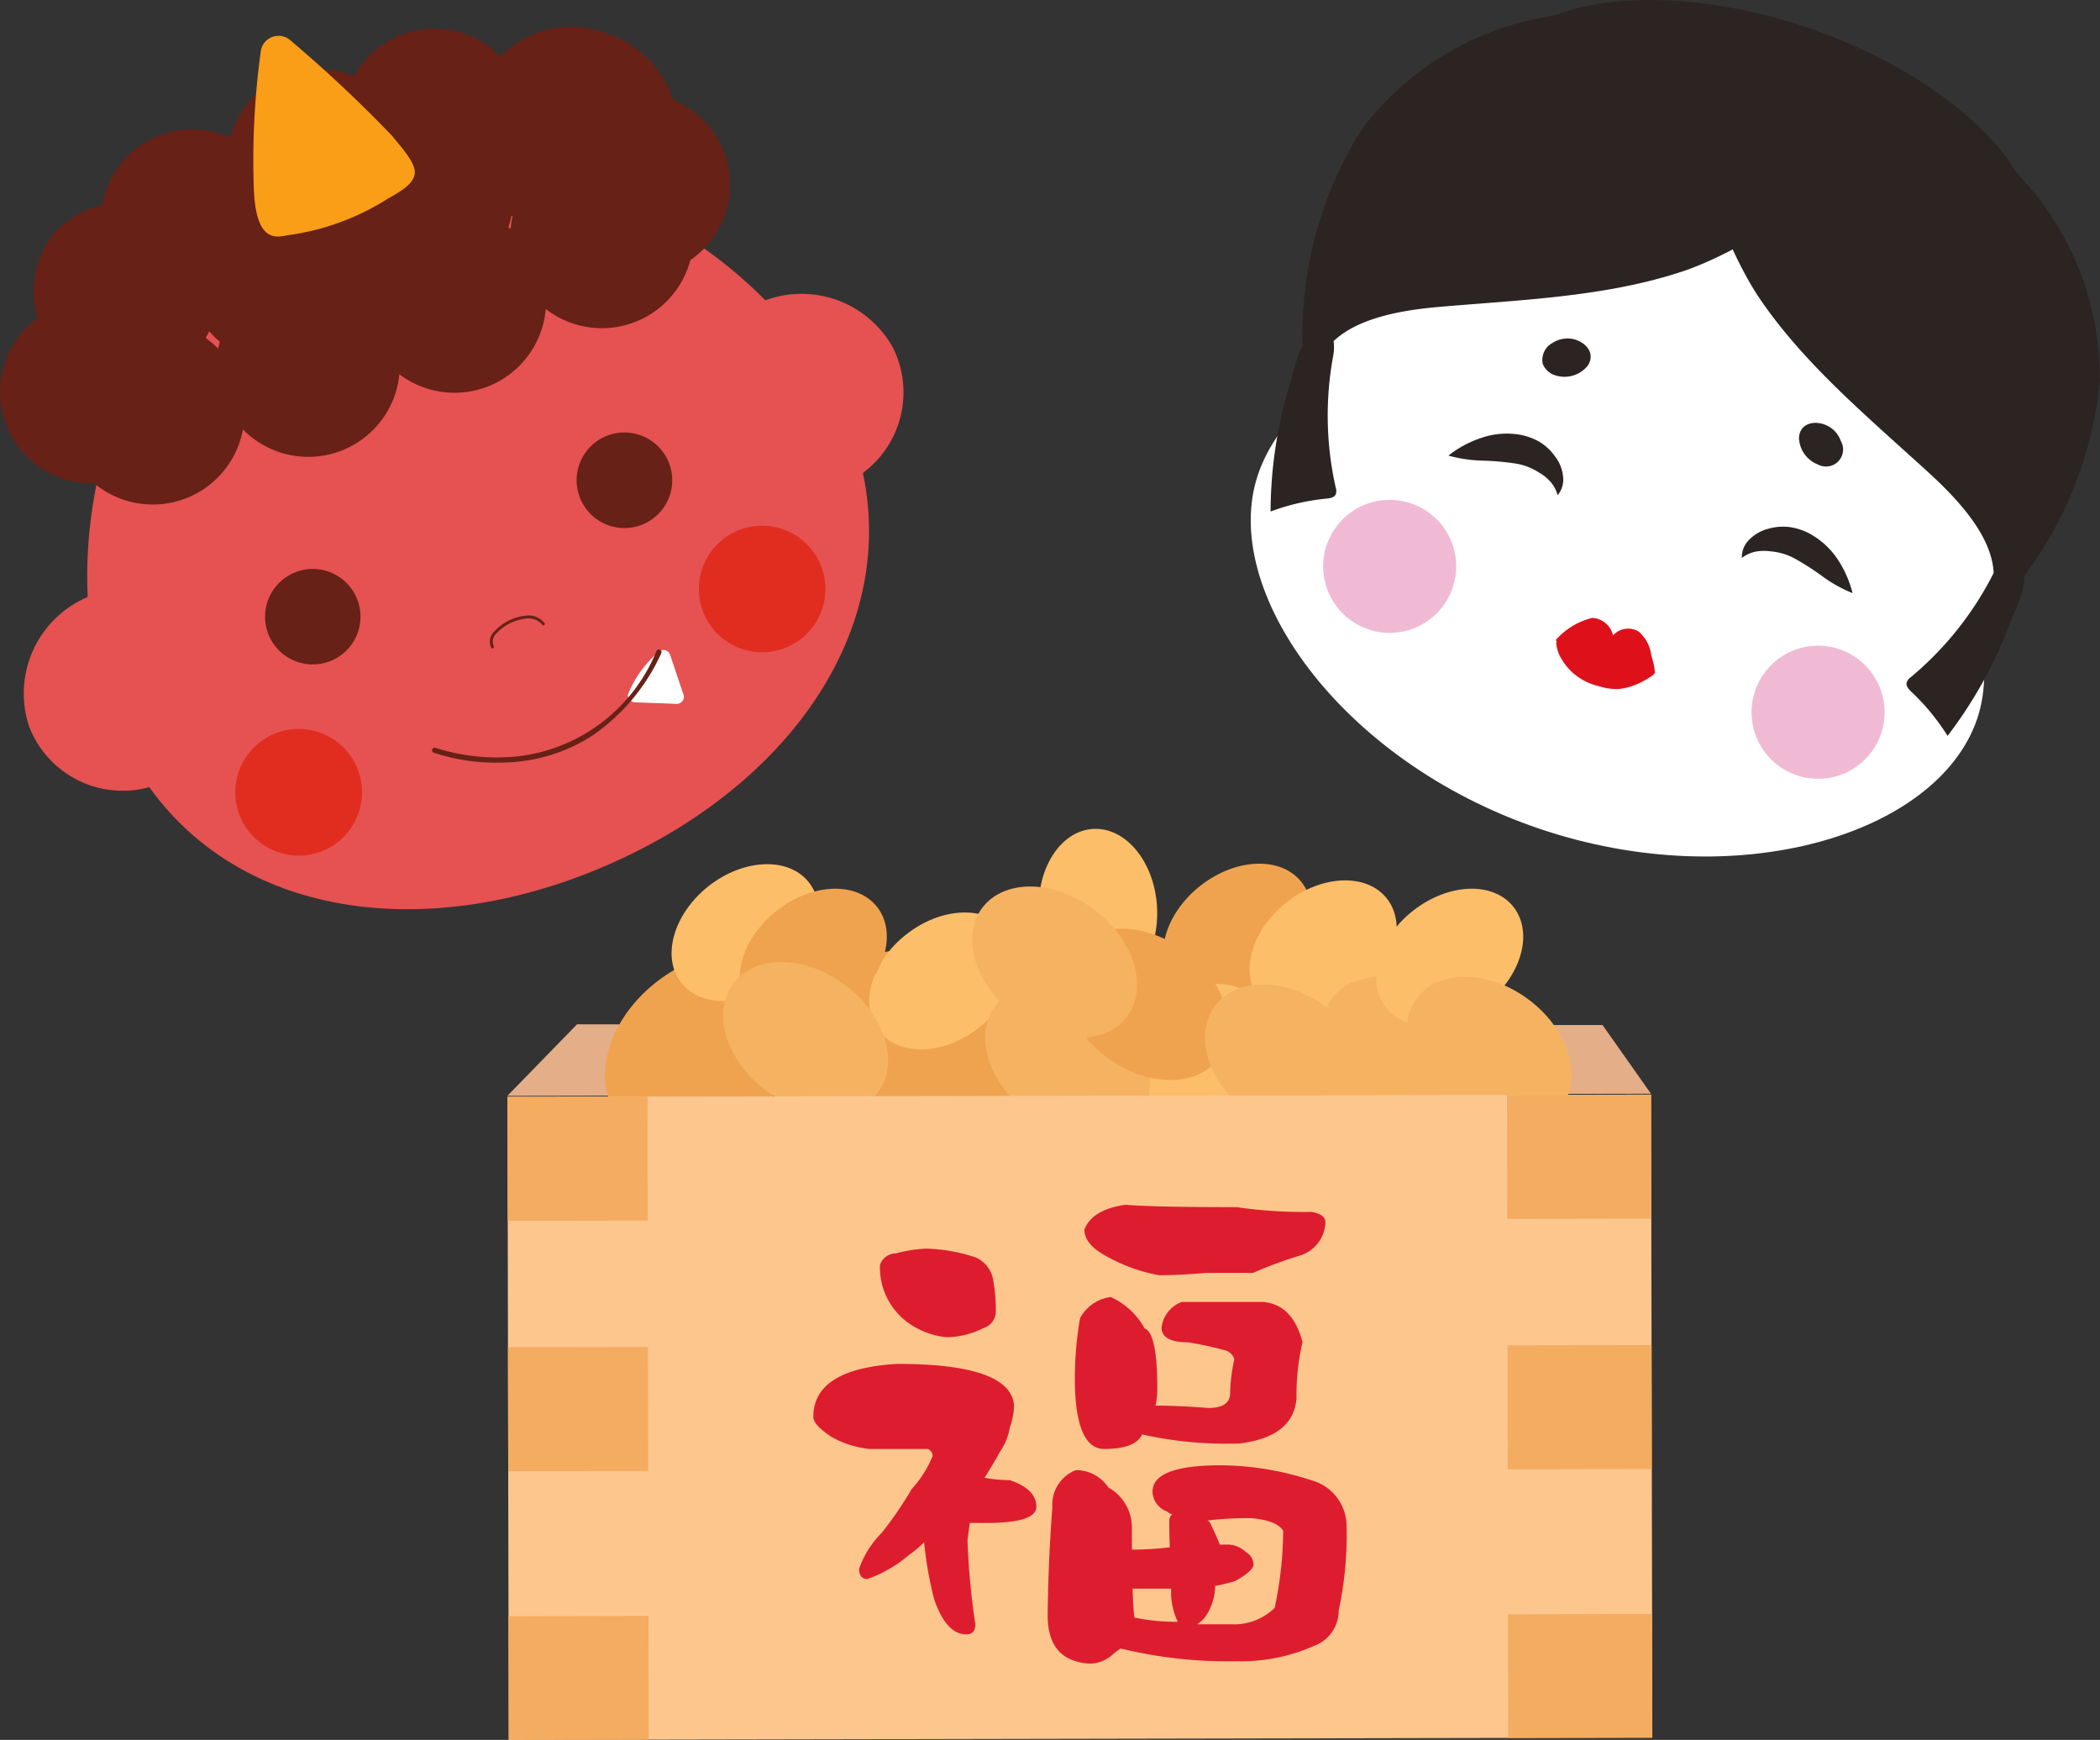 <svg xmlns="http://www.w3.org/2000/svg" xmlns:xlink="http://www.w3.org/1999/xlink" width="88.657" height="73.439" viewBox="0 0 88.657 73.439"><rect x="0" y="0" width="88.657" height="73.439" fill="#333333" stroke="none"/><defs><clipPath id="a"><rect width="48.28" height="27.143" transform="translate(0 0.095) rotate(-0.113)" fill="none"/></clipPath></defs><path d="M1089.619,446.3c-2.779,8.163-5.784,14.455-19.795,9.691-12.831-4.371-12.545-11.59-9.766-19.75s11.911-13.305,20.074-10.526,12.262,12.422,9.487,20.585" transform="translate(-1004.385 -422.817)" fill="#fff"/><path d="M1088.781,445.273c-1.657,4.862-10.121,7.468-18.506,4.617s-13.5-10.086-11.849-14.945,9.991-8.573,18.369-5.718,13.64,11.188,11.986,16.047" transform="translate(-1005.314 -414.92)" fill="#fff"/><path d="M1074.774,435.422c-3.192,1.057-6.714,1.187-10.155,1.48-2.073.174-4.47.638-5.19,2.38-.525,0-.692-.668-.672-1.142a16.36,16.36,0,0,1,2.49-8.7,12.4,12.4,0,0,1,9.65-4.948,14.721,14.721,0,0,1,5.994,1.084c1.357.546,4.078,1.712,4.528,3.154.955,3.014-4.286,5.916-6.646,6.694" transform="translate(-1003.774 -423.956)" fill="#2b2423"/><path d="M1066.068,434.919c1.889,2.786,4.6,5.036,7.147,7.365,1.531,1.4,3.151,3.233,2.656,5.05.416.321.958-.1,1.227-.491a16.327,16.327,0,0,0,3.339-8.416,12.387,12.387,0,0,0-4.627-9.807,14.719,14.719,0,0,0-5.411-2.8c-1.409-.4-4.27-1.125-5.514-.266-2.592,1.811-.208,7.3,1.183,9.364" transform="translate(-991.79 -422.334)" fill="#2b2423"/><path d="M1083.576,434.545c-.931,2.724-5.862.876-12.013-1.214s-11.184-3.642-10.257-6.363,6.772-3.56,12.923-1.466,10.271,6.318,9.347,9.043" transform="translate(-997.896 -424.327)" fill="#2b2423"/><path d="M1064.48,434.227a2.807,2.807,0,1,1-1.752-3.56,2.8,2.8,0,0,1,1.752,3.56" transform="translate(-1003.154 -409.418)" fill="#f1bad4"/><path d="M1069.787,436.033a2.809,2.809,0,1,1-1.756-3.563,2.812,2.812,0,0,1,1.756,3.563" transform="translate(-990.371 -405.066)" fill="#f1bad4"/><path d="M1058.366,436.152a9.3,9.3,0,0,1,2.353-.542c.146-.014.317-.041.385-.174a.44.44,0,0,0,0-.3,13.825,13.825,0,0,1-.1-5.575c.1-.539-.027-1.558-.8-1.033-.614.419-.825,1.572-1.03,2.233a18.67,18.67,0,0,0-.818,5.394" transform="translate(-1004.715 -414.565)" fill="#2b2423"/><path d="M1067.972,438.8a9.44,9.44,0,0,0-1.531-1.862c-.105-.106-.229-.232-.2-.379a.438.438,0,0,1,.18-.239,13.844,13.844,0,0,0,3.478-4.361c.245-.488.979-1.217,1.265-.331.232.706-.3,1.746-.546,2.394a18.641,18.641,0,0,1-2.646,4.777" transform="translate(-985.749 -407.739)" fill="#2b2423"/><path d="M1062,432.8a2.442,2.442,0,0,0,1.684,1.371,2.356,2.356,0,0,0,.9.119,2.646,2.646,0,0,0,.839-.252,3.519,3.519,0,0,0,.477-.273c.038-.024.113-.065.127-.112.027-.1-.113-.113-.211-.147l-2.067-.665-1.217-.389c-.082-.027-.542-.232-.607-.184-.079.065.041.45.075.532" transform="translate(-996.195 -405.213)" fill="#de111b"/><path d="M1063.43,431.976a.95.95,0,0,1,.88.74.855.855,0,0,1,1.081-.164,1.562,1.562,0,0,1,.536,1.02,2.942,2.942,0,0,1,.153.747c-.092.061-4.334-1.2-4.18-1.419a3.008,3.008,0,0,1,1.531-.924" transform="translate(-996.211 -405.895)" fill="#de111b"/><path d="M1064.2,432.173a1.031,1.031,0,0,1,.321-.788,1.717,1.717,0,0,1,.781-.447,2.235,2.235,0,0,1,.893-.078,2.525,2.525,0,0,1,.856.273,3.366,3.366,0,0,1,1.2,1.1,4.616,4.616,0,0,1,.624,1.418,5.871,5.871,0,0,1-1.319-.743,11.169,11.169,0,0,0-1.078-.692,2.56,2.56,0,0,0-1.05-.327,2.034,2.034,0,0,0-.593,0,1.421,1.421,0,0,0-.634.276" transform="translate(-990.663 -408.615)" fill="#2b2423"/><path d="M1065.175,432.3a1.382,1.382,0,0,0-.334-.607,1.867,1.867,0,0,0-.464-.362,2.524,2.524,0,0,0-1.036-.382,11.047,11.047,0,0,0-1.276-.112,5.921,5.921,0,0,1-1.5-.215,4.494,4.494,0,0,1,1.367-.74,3.3,3.3,0,0,1,1.616-.147,2.643,2.643,0,0,1,.849.3,2.2,2.2,0,0,1,.662.614,1.618,1.618,0,0,1,.341.829,1.037,1.037,0,0,1-.225.818" transform="translate(-999.415 -411.392)" fill="#2b2423"/><path d="M1062.738,428.52a1.177,1.177,0,0,1,.266.014c.529.1,1.013.593.647,1.135a1.257,1.257,0,0,1-1.333.413.829.829,0,0,1-.562-.491.811.811,0,0,1,.413-.887,1.126,1.126,0,0,1,.57-.184" transform="translate(-996.624 -414.23)" fill="#2b2423"/><path d="M1066.334,429.838a.814.814,0,0,0-.221-.15c-.481-.249-1.166-.154-1.208.5a1.259,1.259,0,0,0,.808,1.135.721.721,0,0,0,.958-1,1.154,1.154,0,0,0-.338-.491" transform="translate(-988.957 -411.713)" fill="#2b2423"/><path d="M1059.285,430.263a4.23,4.23,0,1,1-5.994-1.732,4.417,4.417,0,0,1,5.994,1.732" transform="translate(-1021.582 -415.581)" fill="#e55251"/><path d="M1043.128,437.367a4.23,4.23,0,1,0,2.79-5.578,4.422,4.422,0,0,0-2.79,5.578" transform="translate(-1041.901 -406.71)" fill="#e55251"/><path d="M1075.654,436.868c3.332,7.614-1.466,15.317-9.93,19.024s-17.38,2.008-20.711-5.6-.154-19.02,8.3-22.724,19,1.691,22.338,9.3" transform="translate(-1040.031 -419.401)" fill="#e55251"/><path d="M1050.8,430.618a3.868,3.868,0,1,1-5.094-1.988,3.87,3.87,0,0,1,5.094,1.988" transform="translate(-1040.806 -414.746)" fill="#672116"/><path d="M1052.72,430.032a3.864,3.864,0,1,1-5.088-1.991,3.861,3.861,0,0,1,5.088,1.991" transform="translate(-1036.165 -416.162)" fill="#672116"/><path d="M1054.532,429.239a3.864,3.864,0,1,1-5.091-1.991,3.864,3.864,0,0,1,5.091,1.991" transform="translate(-1031.802 -418.073)" fill="#672116"/><path d="M1056.356,428.44a3.864,3.864,0,1,1-5.091-1.991,3.863,3.863,0,0,1,5.091,1.991" transform="translate(-1027.406 -419.999)" fill="#672116"/><path d="M1049.711,427.91a3.9,3.9,0,1,1-5.868.242,4.169,4.169,0,0,1,5.868-.242" transform="translate(-1041.565 -418.302)" fill="#672116"/><path d="M1051.288,428.244a3.866,3.866,0,1,1-5.094-1.991,3.873,3.873,0,0,1,5.094,1.991" transform="translate(-1039.626 -420.471)" fill="#672116"/><path d="M1052.85,427.5a3.864,3.864,0,1,1-5.091-1.991,3.864,3.864,0,0,1,5.091,1.991" transform="translate(-1035.855 -422.264)" fill="#672116"/><path d="M1054.283,427a3.866,3.866,0,1,1-5.094-1.991,3.864,3.864,0,0,1,5.094,1.991" transform="translate(-1032.406 -423.472)" fill="#672116"/><path d="M1052.344,428.861a3.864,3.864,0,1,1-5.087-1.988,3.86,3.86,0,0,1,5.087,1.988" transform="translate(-1037.074 -418.981)" fill="#672116"/><path d="M1054.04,428.122a3.769,3.769,0,1,1-5.05-2.138,3.882,3.882,0,0,1,5.05,2.138" transform="translate(-1032.609 -421.068)" fill="#672116"/><path d="M1054.226,424.966a4.395,4.395,0,1,1-5.336,2.339,4.141,4.141,0,0,1,5.336-2.339" transform="translate(-1028.638 -423.559)" fill="#672116"/><path d="M1056.808,427.8a3.864,3.864,0,1,1-5.088-1.991,3.864,3.864,0,0,1,5.088,1.991" transform="translate(-1026.313 -421.553)" fill="#672116"/><path d="M1050.042,430.359a3.865,3.865,0,1,1-5.094-1.988,3.869,3.869,0,0,1,5.094,1.988" transform="translate(-1042.632 -415.371)" fill="#672116"/><path d="M1051.661,429.023a55.973,55.973,0,0,0-4.368-4.1.757.757,0,0,0-1.2.464,33.55,33.55,0,0,0-.3,5.783c.075,2.435,1.013,2.083,1.445,2.015a10.462,10.462,0,0,0,4.082-1.459c.474-.3,1.333-.672,1.268-1.265-.054-.45-.658-1.088-.927-1.435" transform="translate(-1035.078 -423.258)" fill="#f99e16"/><path d="M1049.775,432.58a2.014,2.014,0,1,1-2.653-1.04,2.011,2.011,0,0,1,2.653,1.04" transform="translate(-1034.724 -407.355)" fill="#672116"/><path d="M1053.637,430.886a2.018,2.018,0,1,1-2.656-1.037,2.025,2.025,0,0,1,2.656,1.037" transform="translate(-1025.427 -411.427)" fill="#672116"/><path d="M1052.752,434.255l-.562-1.674a.3.3,0,0,0-.453-.157,4.649,4.649,0,0,0-1.31,1.78c-.082.17.089.368.277.378l1.752.065a.3.3,0,0,0,.3-.392" transform="translate(-1023.898 -404.938)" fill="#fff"/><path d="M1050.636,437.067a8.318,8.318,0,0,1-2.659-.418.11.11,0,1,1,.076-.206,8.45,8.45,0,0,0,3.51.352,7.213,7.213,0,0,0,5.812-4.443.11.11,0,0,1,.2.1,8.445,8.445,0,0,1-2.841,3.427,7.042,7.042,0,0,1-3.153,1.139A8.3,8.3,0,0,1,1050.636,437.067Z" transform="translate(-1029.659 -404.876)" fill="#672116"/><path d="M1048.764,433.286a.061.061,0,0,1-.055-.036.583.583,0,0,1,.036-.563,2.1,2.1,0,0,1,1.4-.778.866.866,0,0,1,.828.326.061.061,0,0,1-.1.063.747.747,0,0,0-.713-.267,1.992,1.992,0,0,0-1.308.718.468.468,0,0,0-.03.451.061.061,0,0,1-.055.086Z" transform="translate(-1027.974 -405.92)" fill="#672116"/><path d="M1050.669,434.951a2.674,2.674,0,1,1-3.522-1.374,2.674,2.674,0,0,1,3.522,1.374" transform="translate(-1035.611 -402.585)" fill="#e12d20"/><path d="M1056.406,432.44a2.671,2.671,0,1,1-3.522-1.381,2.673,2.673,0,0,1,3.522,1.381" transform="translate(-1021.781 -408.644)" fill="#e12d20"/><path d="M1048.913,440.027l2.944-3.021,43.293.03,2.045,2.9Z" transform="translate(-1027.495 -393.771)" fill="#e4ae89"/><path d="M1059.652,438.256c1.623,2.06,1.718,4.689.218,5.862s-4.027.471-5.65-1.592-1.712-4.685-.215-5.862,4.027-.467,5.647,1.592" transform="translate(-1017.785 -395.971)" fill="#f0a34f"/><path d="M1052.285,437.391c2.056-1.616,4.682-1.719,5.861-.215s.464,4.024-1.593,5.643-4.685,1.719-5.861.222-.47-4.027,1.593-5.65" transform="translate(-1024.586 -395.932)" fill="#f0a34f"/><path d="M1058.606,435.951c1.5-1.18,3.41-1.248,4.269-.16s.337,2.933-1.163,4.112-3.414,1.251-4.266.16-.341-2.932,1.16-4.112" transform="translate(-1007.931 -398.563)" fill="#f0a34f"/><path d="M1058.077,437.431c1.486-1.17,3.385-1.238,4.238-.157s.338,2.912-1.153,4.085-3.385,1.238-4.238.157-.334-2.912,1.153-4.085" transform="translate(-1009.179 -394.976)" fill="#fdbe6a"/><path d="M1059.664,436.152c1.49-1.173,3.39-1.241,4.238-.157s.338,2.909-1.149,4.078-3.386,1.245-4.239.157-.337-2.909,1.149-4.078" transform="translate(-1005.348 -398.065)" fill="#fdbe6a"/><path d="M1055.5,438.164c-.116-1.889.907-3.492,2.285-3.573s2.585,1.381,2.7,3.27-.907,3.488-2.285,3.574-2.585-1.381-2.7-3.27" transform="translate(-1011.639 -399.603)" fill="#fdbe6a"/><path d="M1054.958,436.548c1.486-1.17,3.385-1.241,4.238-.157s.334,2.909-1.153,4.082-3.382,1.238-4.238.157-.338-2.912,1.153-4.082" transform="translate(-1016.698 -397.107)" fill="#fdbe6a"/><path d="M1052.509,435.949c1.493-1.17,3.386-1.238,4.235-.157s.341,2.909-1.149,4.082-3.386,1.238-4.239.157-.331-2.909,1.153-4.082" transform="translate(-1022.594 -398.548)" fill="#fdbe6a"/><path d="M1053.357,436.254c1.487-1.17,3.382-1.241,4.235-.157s.334,2.909-1.153,4.082-3.386,1.238-4.238.157-.338-2.912,1.156-4.082" transform="translate(-1020.563 -397.816)" fill="#f0a34f"/><path d="M1056.637,441.931c-1.684-1.268-2.3-3.287-1.377-4.518s3.038-1.193,4.722.072,2.305,3.291,1.384,4.515-3.038,1.2-4.729-.068" transform="translate(-1013.236 -394.961)" fill="#f5b362"/><path d="M1057.608,441.242c-1.684-1.268-2.3-3.29-1.381-4.518s3.038-1.2,4.726.068,2.3,3.291,1.381,4.522-3.038,1.193-4.726-.072" transform="translate(-1010.902 -396.625)" fill="#f0a34f"/><path d="M1060.814,441.838c-1.688-1.272-2.309-3.291-1.385-4.518s3.042-1.2,4.726.068,2.305,3.291,1.381,4.518-3.035,1.2-4.722-.068" transform="translate(-1003.183 -395.192)" fill="#f5b362"/><path d="M1061.231,436.254c1.49-1.17,3.389-1.241,4.238-.157s.338,2.909-1.149,4.082-3.39,1.238-4.239.157-.338-2.912,1.149-4.082" transform="translate(-1001.572 -397.816)" fill="#fdbe6a"/><path d="M1061.858,441.838c-1.685-1.272-2.305-3.291-1.381-4.518s3.038-1.2,4.726.068,2.3,3.291,1.381,4.518-3.039,1.2-4.726-.068" transform="translate(-1000.66 -395.192)" fill="#f5b362"/><path d="M1056.48,440.721c-1.688-1.268-2.308-3.291-1.384-4.518s3.038-1.2,4.726.072,2.3,3.29,1.384,4.515-3.041,1.2-4.726-.068" transform="translate(-1013.628 -397.883)" fill="#f5b362"/><path d="M1059.362,441.931c-1.687-1.268-2.308-3.287-1.381-4.518s3.035-1.193,4.719.072,2.308,3.291,1.388,4.515-3.038,1.2-4.726-.068" transform="translate(-1006.68 -394.961)" fill="#f5b362"/><path d="M1053.4,441.657c-1.688-1.268-2.305-3.29-1.385-4.518s3.042-1.2,4.726.068,2.305,3.29,1.385,4.521-3.042,1.194-4.726-.072" transform="translate(-1021.059 -395.625)" fill="#f5b362"/><rect width="48.28" height="27.143" transform="translate(21.425 46.296) rotate(-0.111)" fill="#fcc68d"/><g transform="translate(21.425 46.202)"><g transform="translate(0 0)" clip-path="url(#a)"><rect width="6.079" height="5.235" transform="translate(-0.169 0.094) rotate(-0.096)" fill="#f3ac60"/><rect width="6.079" height="5.236" transform="translate(-0.127 22.017) rotate(-0.125)" fill="#f3ac60"/><rect width="6.077" height="5.235" transform="translate(-0.148 10.663) rotate(-0.096)" fill="#f3ac60"/><rect width="6.079" height="5.233" transform="translate(42.198 0.013) rotate(-0.093)" fill="#f3ac60"/><rect width="6.079" height="5.235" transform="translate(42.238 21.935) rotate(-0.125)" fill="#f3ac60"/><rect width="6.079" height="5.233" transform="translate(42.22 10.582) rotate(-0.093)" fill="#f3ac60"/></g></g><path d="M1059.315,452.671c-.034.218-.068.467-.1.74a30.245,30.245,0,0,0,.331,3.536c0,.286-.126.43-.382.43-.559,0-1.005-.484-1.347-1.449a15.175,15.175,0,0,1-.433-2.441,4.38,4.38,0,0,1-.634.532,5.517,5.517,0,0,1-1.756,1.02c-.239,0-.355-.147-.355-.433a4.029,4.029,0,0,1,.941-1.5,14.869,14.869,0,0,0,1.272-1.855,4.671,4.671,0,0,0,.89-1.4.32.32,0,0,0-.2-.3h-2.465a4.114,4.114,0,0,1-1.607-.512c-.511-.337-.764-.617-.764-.839,0-1.354,1.18-2.1,3.537-2.24q4.808,0,4.938,1.76a3.056,3.056,0,0,1-.177.914,2.551,2.551,0,0,1-.406,1.016c-.191.341-.409.713-.665,1.118a6.278,6.278,0,0,0,1.071.1c.747.256,1.118.627,1.118,1.122q0,.685-2.135.685Zm-1.906-11.577a7.042,7.042,0,0,1,2.186.385,1.289,1.289,0,0,1,.716,1.013,6.9,6.9,0,0,1,.1,1.224.743.743,0,0,1-.535.737,3.5,3.5,0,0,1-1.531.382,3.3,3.3,0,0,1-1.6-.586,2.871,2.871,0,0,1-1.224-2.465.693.693,0,0,1,.665-.484,5.446,5.446,0,0,1,1.221-.2m8.75,12.7a13.068,13.068,0,0,0,1.6-.1c-.016-.324-.024-.7-.024-1.122a.392.392,0,0,1,.126-.28.287.287,0,0,1-.2-.1.929.929,0,0,1-.634-.839c0-.747.961-1.118,2.871-1.118a12.507,12.507,0,0,1,3.843.634,2.01,2.01,0,0,1,1.48,1.937,15.192,15.192,0,0,1-.334,3.56,1.583,1.583,0,0,1-1.064,1.5,7.518,7.518,0,0,1-3.212.638,19.059,19.059,0,0,1-4.934-.539c-.1.072-.2.147-.307.232a1.454,1.454,0,0,1-.989.409c-1.19-.068-1.78-.75-1.78-2.039q.026-2.338.2-4.576a1.553,1.553,0,0,1,.989-1.552,1.633,1.633,0,0,1,1.374.733,1.929,1.929,0,0,1,.992,1.732Zm7.2-8.753a9.769,9.769,0,0,0-.252,2.366q-.133,1.627-2.4,1.906a16.269,16.269,0,0,1-4.119-.382c-.185.406-.72.614-1.6.614-.713,0-1.119-.757-1.22-2.264a14.839,14.839,0,0,1,.2-3.256,1.722,1.722,0,0,1,1.3-.893,3.124,3.124,0,0,1,1.425,1.323c.359.136.536.979.536,2.52a3.275,3.275,0,0,1-.075.74c.59,0,1.337.031,2.237.1.611,0,.914-.215.914-.638a7.323,7.323,0,0,1,.177-1.425.569.569,0,0,0-.433-.382,14.793,14.793,0,0,0-1.524-.327c-.712,0-1.088-.194-1.118-.586a1.3,1.3,0,0,1,.866-1.118h3.41c.846.068,1.4.634,1.678,1.7m-7.481-5.8q1.248.1,4.705.1a19.31,19.31,0,0,0,3.155.2c.392.068.587.215.587.433a1.518,1.518,0,0,1-1.044,1.4,17.771,17.771,0,0,0-2.008.74h-1.985c-.743.068-1.408.1-1.984.1a7.162,7.162,0,0,1-2.292-.839c-.573-.32-.863-.685-.863-1.091.218-.563.8-.91,1.729-1.043m.382,17.424a8.8,8.8,0,0,0,1.831.177,3.011,3.011,0,0,1-.28-1.118v-.28h-1.626c.014.542.041.951.075,1.221m3.41-1.323a2.376,2.376,0,0,1-.307,1.118,1.327,1.327,0,0,1-.457.488h1.476a2.442,2.442,0,0,0,1.8-.692,16.087,16.087,0,0,0,.361-3.253c-.174-.29-.614-.467-1.327-.535a14.591,14.591,0,0,0-1.886.1c.037,0,.082.034.13.1.2.423.338.73.406.914h.358a1.161,1.161,0,0,1,.764.334.594.594,0,0,1,.3.5c0,.188-.263.426-.788.713a7.988,7.988,0,0,1-.839.2" transform="translate(-1018.369 -388.392)" fill="#de1c2f"/></svg>